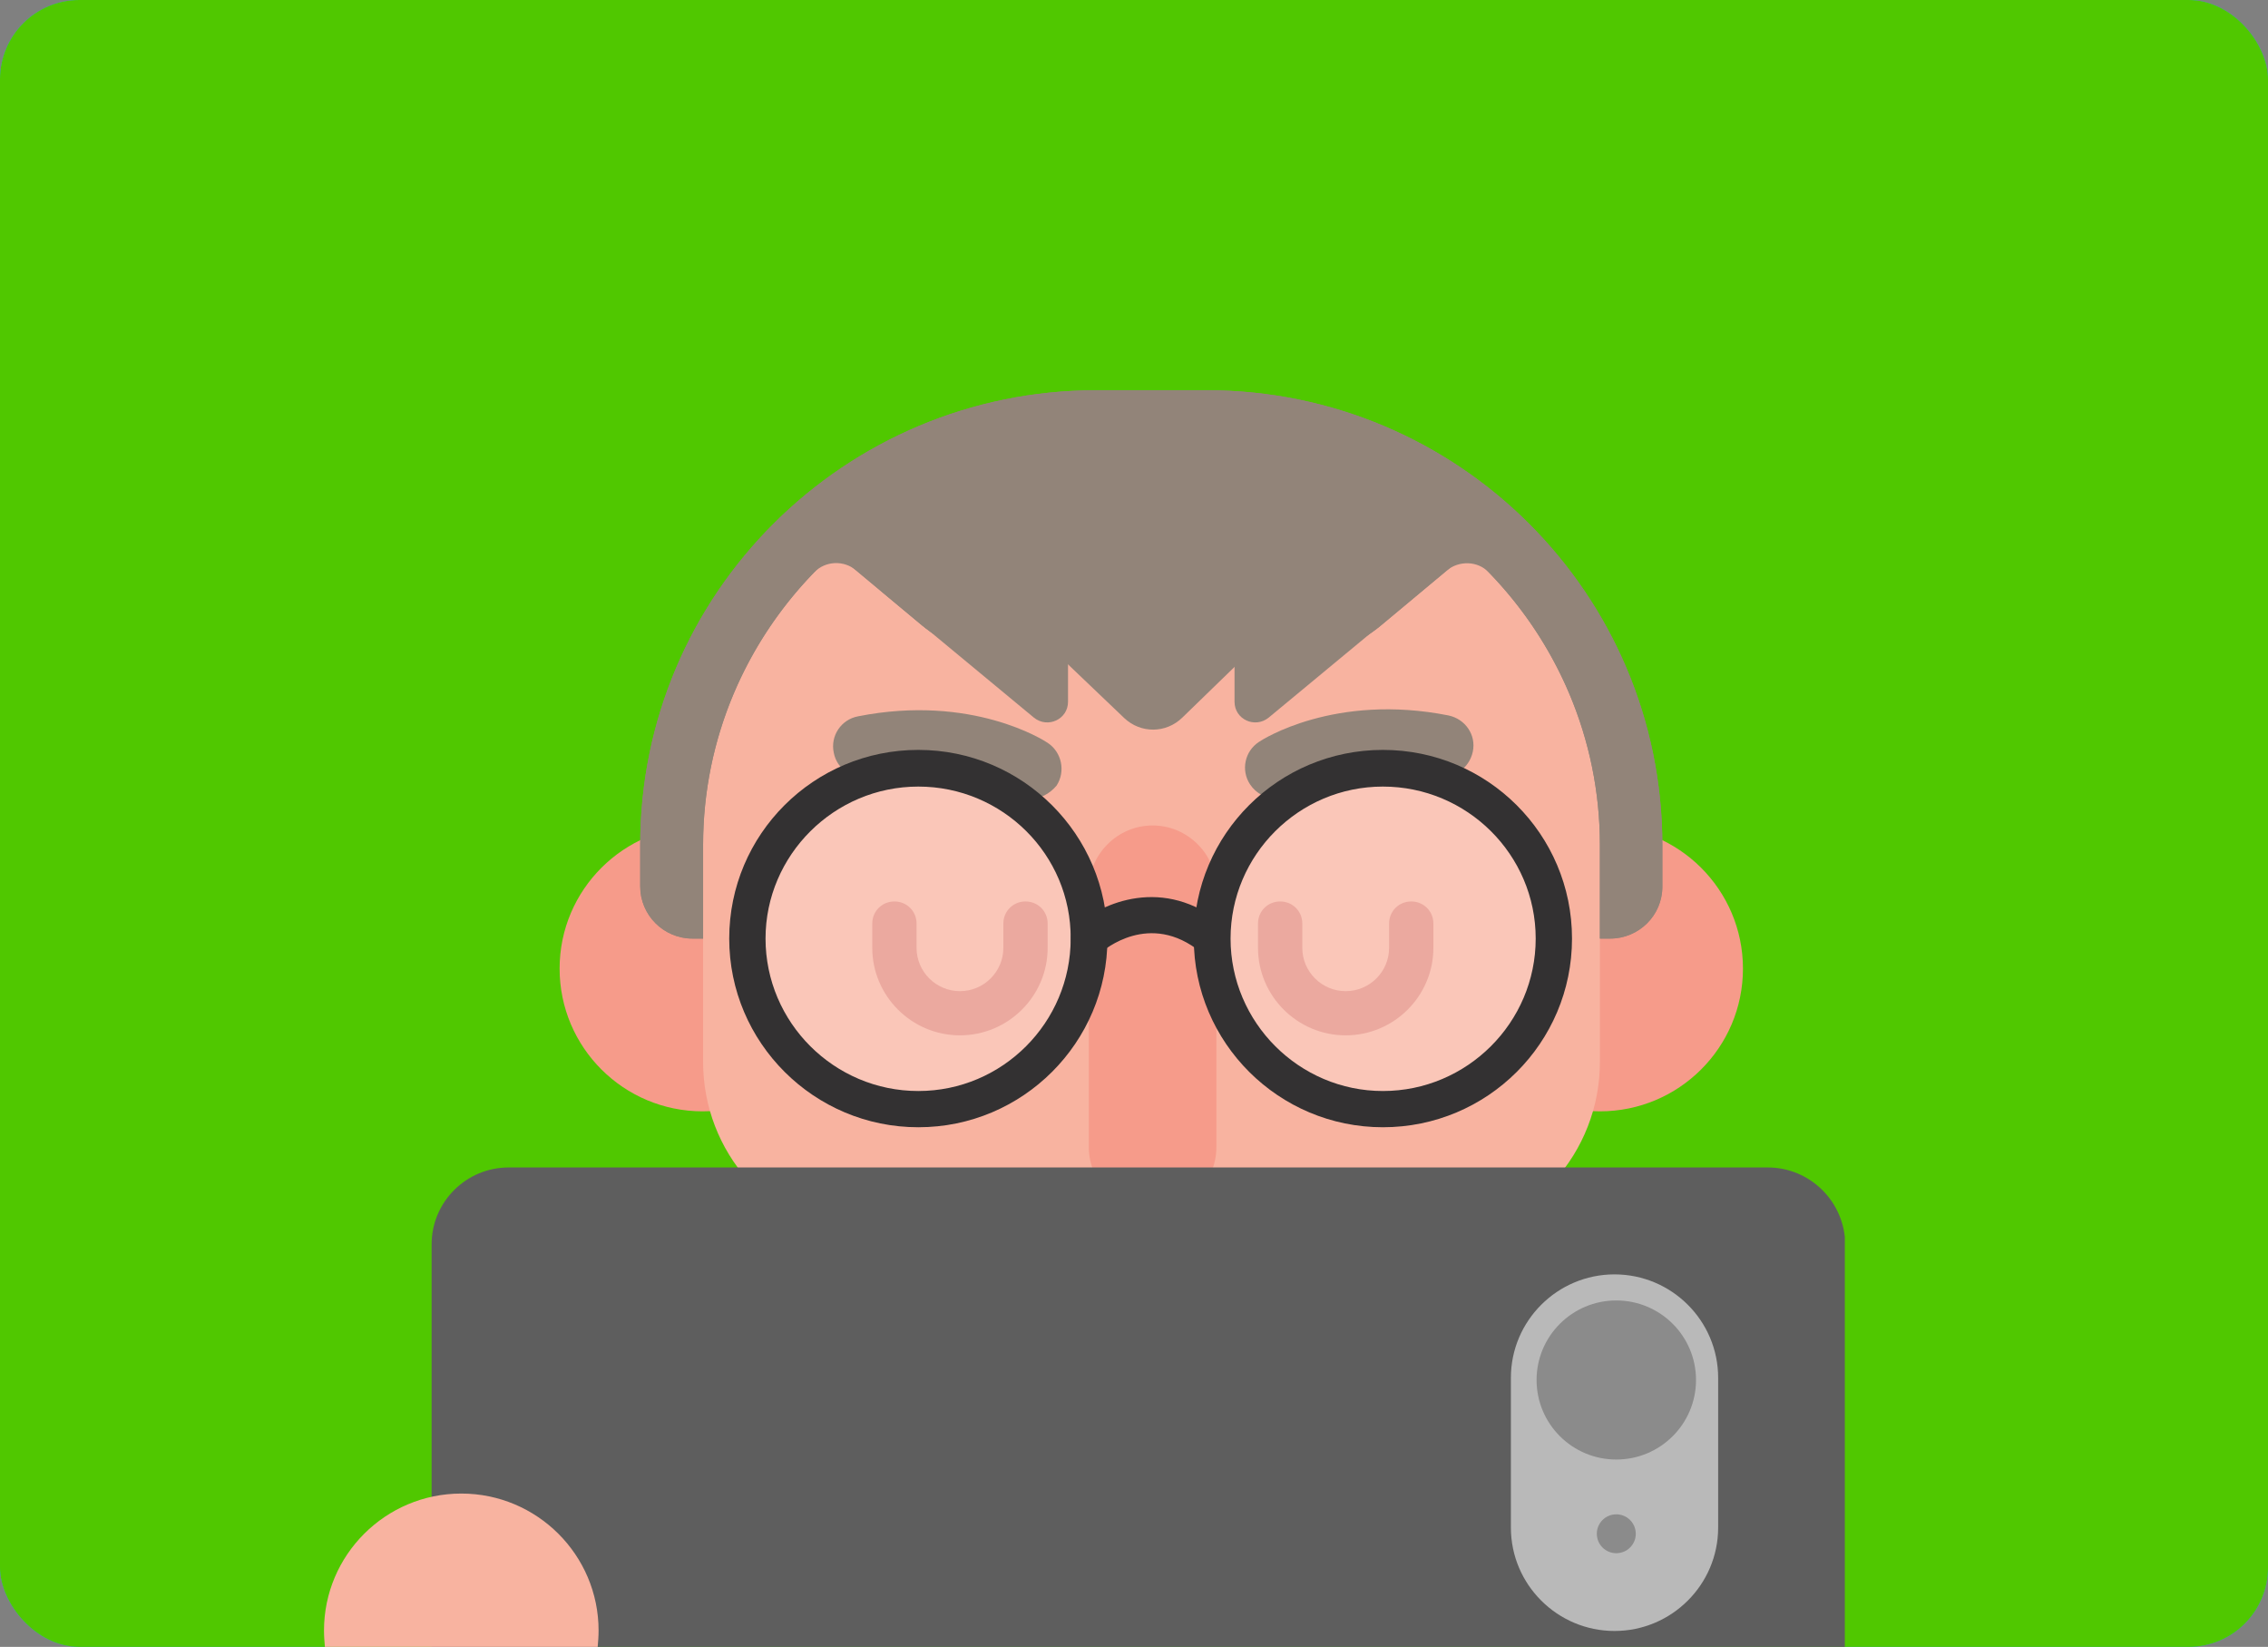 <svg viewBox="0 0 343 249" fill="none" xmlns="http://www.w3.org/2000/svg"><rect x="0" y="0" width="343" height="249" fill="#808080" stroke="none"/><rect width="343" height="249" rx="12" fill="#1CB0F6"/><rect width="343" height="249" rx="12" fill="#50C800"/><g clip-path="url(#clip0)"><path d="M106.265 168.029C118.213 168.029 127.899 158.368 127.899 146.451C127.899 134.533 118.213 124.872 106.265 124.872C94.318 124.872 84.632 134.533 84.632 146.451C84.632 158.368 94.318 168.029 106.265 168.029Z" fill="#F69B8A"/><path d="M241.962 168.029C253.909 168.029 263.595 158.368 263.595 146.451C263.595 134.533 253.909 124.872 241.962 124.872C230.014 124.872 220.328 134.533 220.328 146.451C220.328 158.368 230.014 168.029 241.962 168.029Z" fill="#F69B8A"/><path d="M251.405 134.091V127.812C251.405 89.798 220.529 59 182.486 59H165.808C127.698 59 96.822 89.798 96.822 127.745V134.025C96.822 138.367 100.371 141.908 104.725 141.908H243.502C247.855 141.908 251.405 138.434 251.405 134.091Z" fill="#928479"/><path d="M182.486 68.42H165.808C133.056 68.42 106.333 95.143 106.333 127.745V160.547C106.333 174.243 116.513 185.533 129.775 187.27V197.291C129.775 221.609 149.533 241.317 173.913 241.317C198.292 241.317 218.051 221.609 218.051 197.291V187.337C231.513 185.8 241.962 174.376 241.962 160.547V127.745C241.962 95.143 215.171 68.42 182.486 68.42Z" fill="#F8B3A0"/><path d="M174.114 66.416C172.573 66.082 146.318 60.47 122.34 80.311L139.419 94.541C142.835 97.347 147.122 98.951 151.542 98.951H196.752C201.172 98.951 205.459 97.414 208.875 94.541L225.887 80.378C201.909 60.537 175.654 66.082 174.114 66.416Z" fill="#928479"/><path d="M182.486 59H165.808C127.698 59 96.822 89.798 96.822 127.745V134.025C96.822 138.367 100.371 141.908 104.725 141.908H106.332V127.745C106.332 111.778 112.762 97.214 123.144 86.525C124.818 84.788 127.631 84.654 129.507 86.257L139.419 94.541C142.835 97.347 147.122 98.951 151.542 98.951H196.752C201.172 98.951 205.459 97.414 208.875 94.541L218.787 86.257C220.663 84.721 223.476 84.788 225.15 86.525C235.532 97.214 241.961 111.778 241.961 127.745V141.908H243.502C247.855 141.908 251.405 138.367 251.405 134.025V127.745C251.405 89.798 220.529 59 182.486 59Z" fill="#928479"/><path d="M133.057 89.197L156.365 108.504C158.441 110.174 161.522 108.771 161.522 106.099V89.197H133.057Z" fill="#928479"/><path d="M215.171 89.197L191.863 108.504C189.786 110.174 186.705 108.771 186.705 106.099V89.197H215.171Z" fill="#928479"/><path d="M174.381 89.197H149.734L170.028 108.571C172.506 110.909 176.324 110.909 178.802 108.504L198.694 89.197H174.381Z" fill="#928479"/><path d="M182.084 220.406H166.612C154.958 220.406 145.514 210.987 145.514 199.362V181.458C145.514 179.387 147.189 177.717 149.265 177.717H199.498C201.574 177.717 203.249 179.387 203.249 181.458V199.429C203.182 210.987 193.738 220.406 182.084 220.406Z" fill="#7A1B1B"/><path d="M182.084 220.406C187.04 220.406 191.528 218.736 195.144 215.863C191.461 208.114 183.557 202.769 174.381 202.769C165.205 202.769 157.302 208.114 153.618 215.863C157.235 218.669 161.723 220.406 166.679 220.406H182.084Z" fill="#B73030"/><path d="M194.474 190.143C196.819 190.143 198.694 188.272 198.694 185.934V177.717C198.627 177.717 198.56 177.717 198.56 177.717H150.269C150.136 177.717 150.069 177.717 149.935 177.717V185.934C149.935 188.272 151.81 190.143 154.154 190.143H194.474Z" fill="white"/><path d="M174.314 183.061C169.023 183.061 164.67 178.719 164.67 173.441V134.425C164.67 129.148 169.023 124.805 174.314 124.805C179.606 124.805 183.959 129.148 183.959 134.425V173.441C183.959 178.719 179.606 183.061 174.314 183.061Z" fill="#F69B8A"/><path d="M193.001 120.73C191.461 120.73 189.987 119.995 189.049 118.592C187.643 116.454 188.246 113.582 190.389 112.179C190.858 111.845 201.842 104.763 219.055 108.17C221.6 108.705 223.275 111.11 222.739 113.648C222.203 116.187 219.792 117.857 217.247 117.323C203.985 114.717 195.948 119.728 195.613 119.928C194.742 120.53 193.872 120.73 193.001 120.73Z" fill="#928479"/><path d="M155.762 120.797C154.891 120.797 154.02 120.53 153.216 120.063C152.815 119.795 144.71 114.852 131.583 117.457C129.038 117.992 126.56 116.321 126.091 113.783C125.555 111.244 127.229 108.772 129.774 108.304C146.988 104.897 157.972 111.979 158.441 112.313C160.584 113.716 161.187 116.655 159.78 118.793C158.709 120.063 157.235 120.797 155.762 120.797Z" fill="#928479"/><path d="M203.516 156.539C196.216 156.539 190.255 150.593 190.255 143.311V139.636C190.255 137.766 191.728 136.296 193.604 136.296C195.479 136.296 196.953 137.766 196.953 139.636V143.311C196.953 146.918 199.9 149.858 203.516 149.858C207.133 149.858 210.08 146.918 210.08 143.311V139.636C210.08 137.766 211.554 136.296 213.429 136.296C215.304 136.296 216.778 137.766 216.778 139.636V143.311C216.778 150.593 210.817 156.539 203.516 156.539Z" fill="#E48C7F"/><path d="M145.179 156.539C137.879 156.539 131.918 150.593 131.918 143.311V139.636C131.918 137.766 133.391 136.296 135.267 136.296C137.142 136.296 138.615 137.766 138.615 139.636V143.311C138.615 146.918 141.562 149.858 145.179 149.858C148.796 149.858 151.743 146.918 151.743 143.311V139.636C151.743 137.766 153.216 136.296 155.092 136.296C156.967 136.296 158.441 137.766 158.441 139.636V143.311C158.441 150.593 152.48 156.539 145.179 156.539Z" fill="#E48C7F"/><path opacity="0.25" d="M209.143 167.696C223.421 167.696 234.996 156.15 234.996 141.908C234.996 127.666 223.421 116.12 209.143 116.12C194.864 116.12 183.29 127.666 183.29 141.908C183.29 156.15 194.864 167.696 209.143 167.696Z" fill="white"/><path d="M209.143 170.435C193.403 170.435 180.543 157.674 180.543 141.908C180.543 126.141 193.336 113.381 209.143 113.381C224.949 113.381 237.742 126.141 237.742 141.908C237.742 157.674 224.949 170.435 209.143 170.435ZM209.143 118.926C196.417 118.926 186.103 129.281 186.103 141.908C186.103 154.601 196.484 164.956 209.143 164.956C221.868 164.956 232.25 154.601 232.25 141.908C232.25 129.215 221.868 118.926 209.143 118.926Z" fill="#333132"/><path opacity="0.25" d="M138.884 167.696C153.162 167.696 164.737 156.15 164.737 141.908C164.737 127.666 153.162 116.12 138.884 116.12C124.605 116.12 113.03 127.666 113.03 141.908C113.03 156.15 124.605 167.696 138.884 167.696Z" fill="white"/><path d="M138.883 170.435C123.144 170.435 110.284 157.674 110.284 141.908C110.284 126.141 123.077 113.381 138.883 113.381C154.69 113.381 167.483 126.208 167.483 141.908C167.483 157.608 154.69 170.435 138.883 170.435ZM138.883 118.926C126.158 118.926 115.776 129.281 115.776 141.908C115.776 154.601 126.158 164.956 138.883 164.956C151.609 164.956 161.924 154.601 161.924 141.908C161.991 129.215 151.609 118.926 138.883 118.926Z" fill="#333132"/><path d="M183.356 144.647C182.753 144.647 182.084 144.447 181.615 143.979C173.845 137.632 166.88 143.712 166.545 143.979C165.406 144.981 163.665 144.914 162.66 143.779C161.656 142.643 161.723 140.906 162.861 139.904C166.545 136.563 175.989 132.288 185.031 139.837C186.169 140.839 186.37 142.509 185.366 143.712C184.897 144.313 184.093 144.647 183.356 144.647Z" fill="#333132"/><path d="M267.346 176.514H76.93C70.5 176.514 65.275 181.725 65.275 188.139V249H279.067V188.139C279 181.725 273.776 176.514 267.346 176.514Z" fill="#5E5E5E"/><path d="M244.172 246.595C235.532 246.595 228.499 239.58 228.499 230.962V208.314C228.499 199.696 235.532 192.681 244.172 192.681C252.812 192.681 259.844 199.696 259.844 208.314V230.962C259.844 239.58 252.812 246.595 244.172 246.595Z" fill="#B9B9B9"/><path d="M244.44 220.674C251.098 220.674 256.496 215.29 256.496 208.648C256.496 202.007 251.098 196.623 244.44 196.623C237.781 196.623 232.384 202.007 232.384 208.648C232.384 215.29 237.781 220.674 244.44 220.674Z" fill="#8B8B8B"/><path d="M244.44 234.837C246.067 234.837 247.387 233.521 247.387 231.897C247.387 230.274 246.067 228.958 244.44 228.958C242.812 228.958 241.493 230.274 241.493 231.897C241.493 233.521 242.812 234.837 244.44 234.837Z" fill="#8B8B8B"/><path d="M90.392 249C90.459 248.198 90.526 247.397 90.526 246.528C90.526 235.104 81.216 225.818 69.763 225.818C58.31 225.818 49 235.104 49 246.528C49 247.397 49.067 248.198 49.134 249H90.392Z" fill="#F8B3A0"/></g><defs><clipPath id="clip0"><rect width="230" height="190" fill="white" transform="translate(49 59)"/></clipPath></defs></svg>